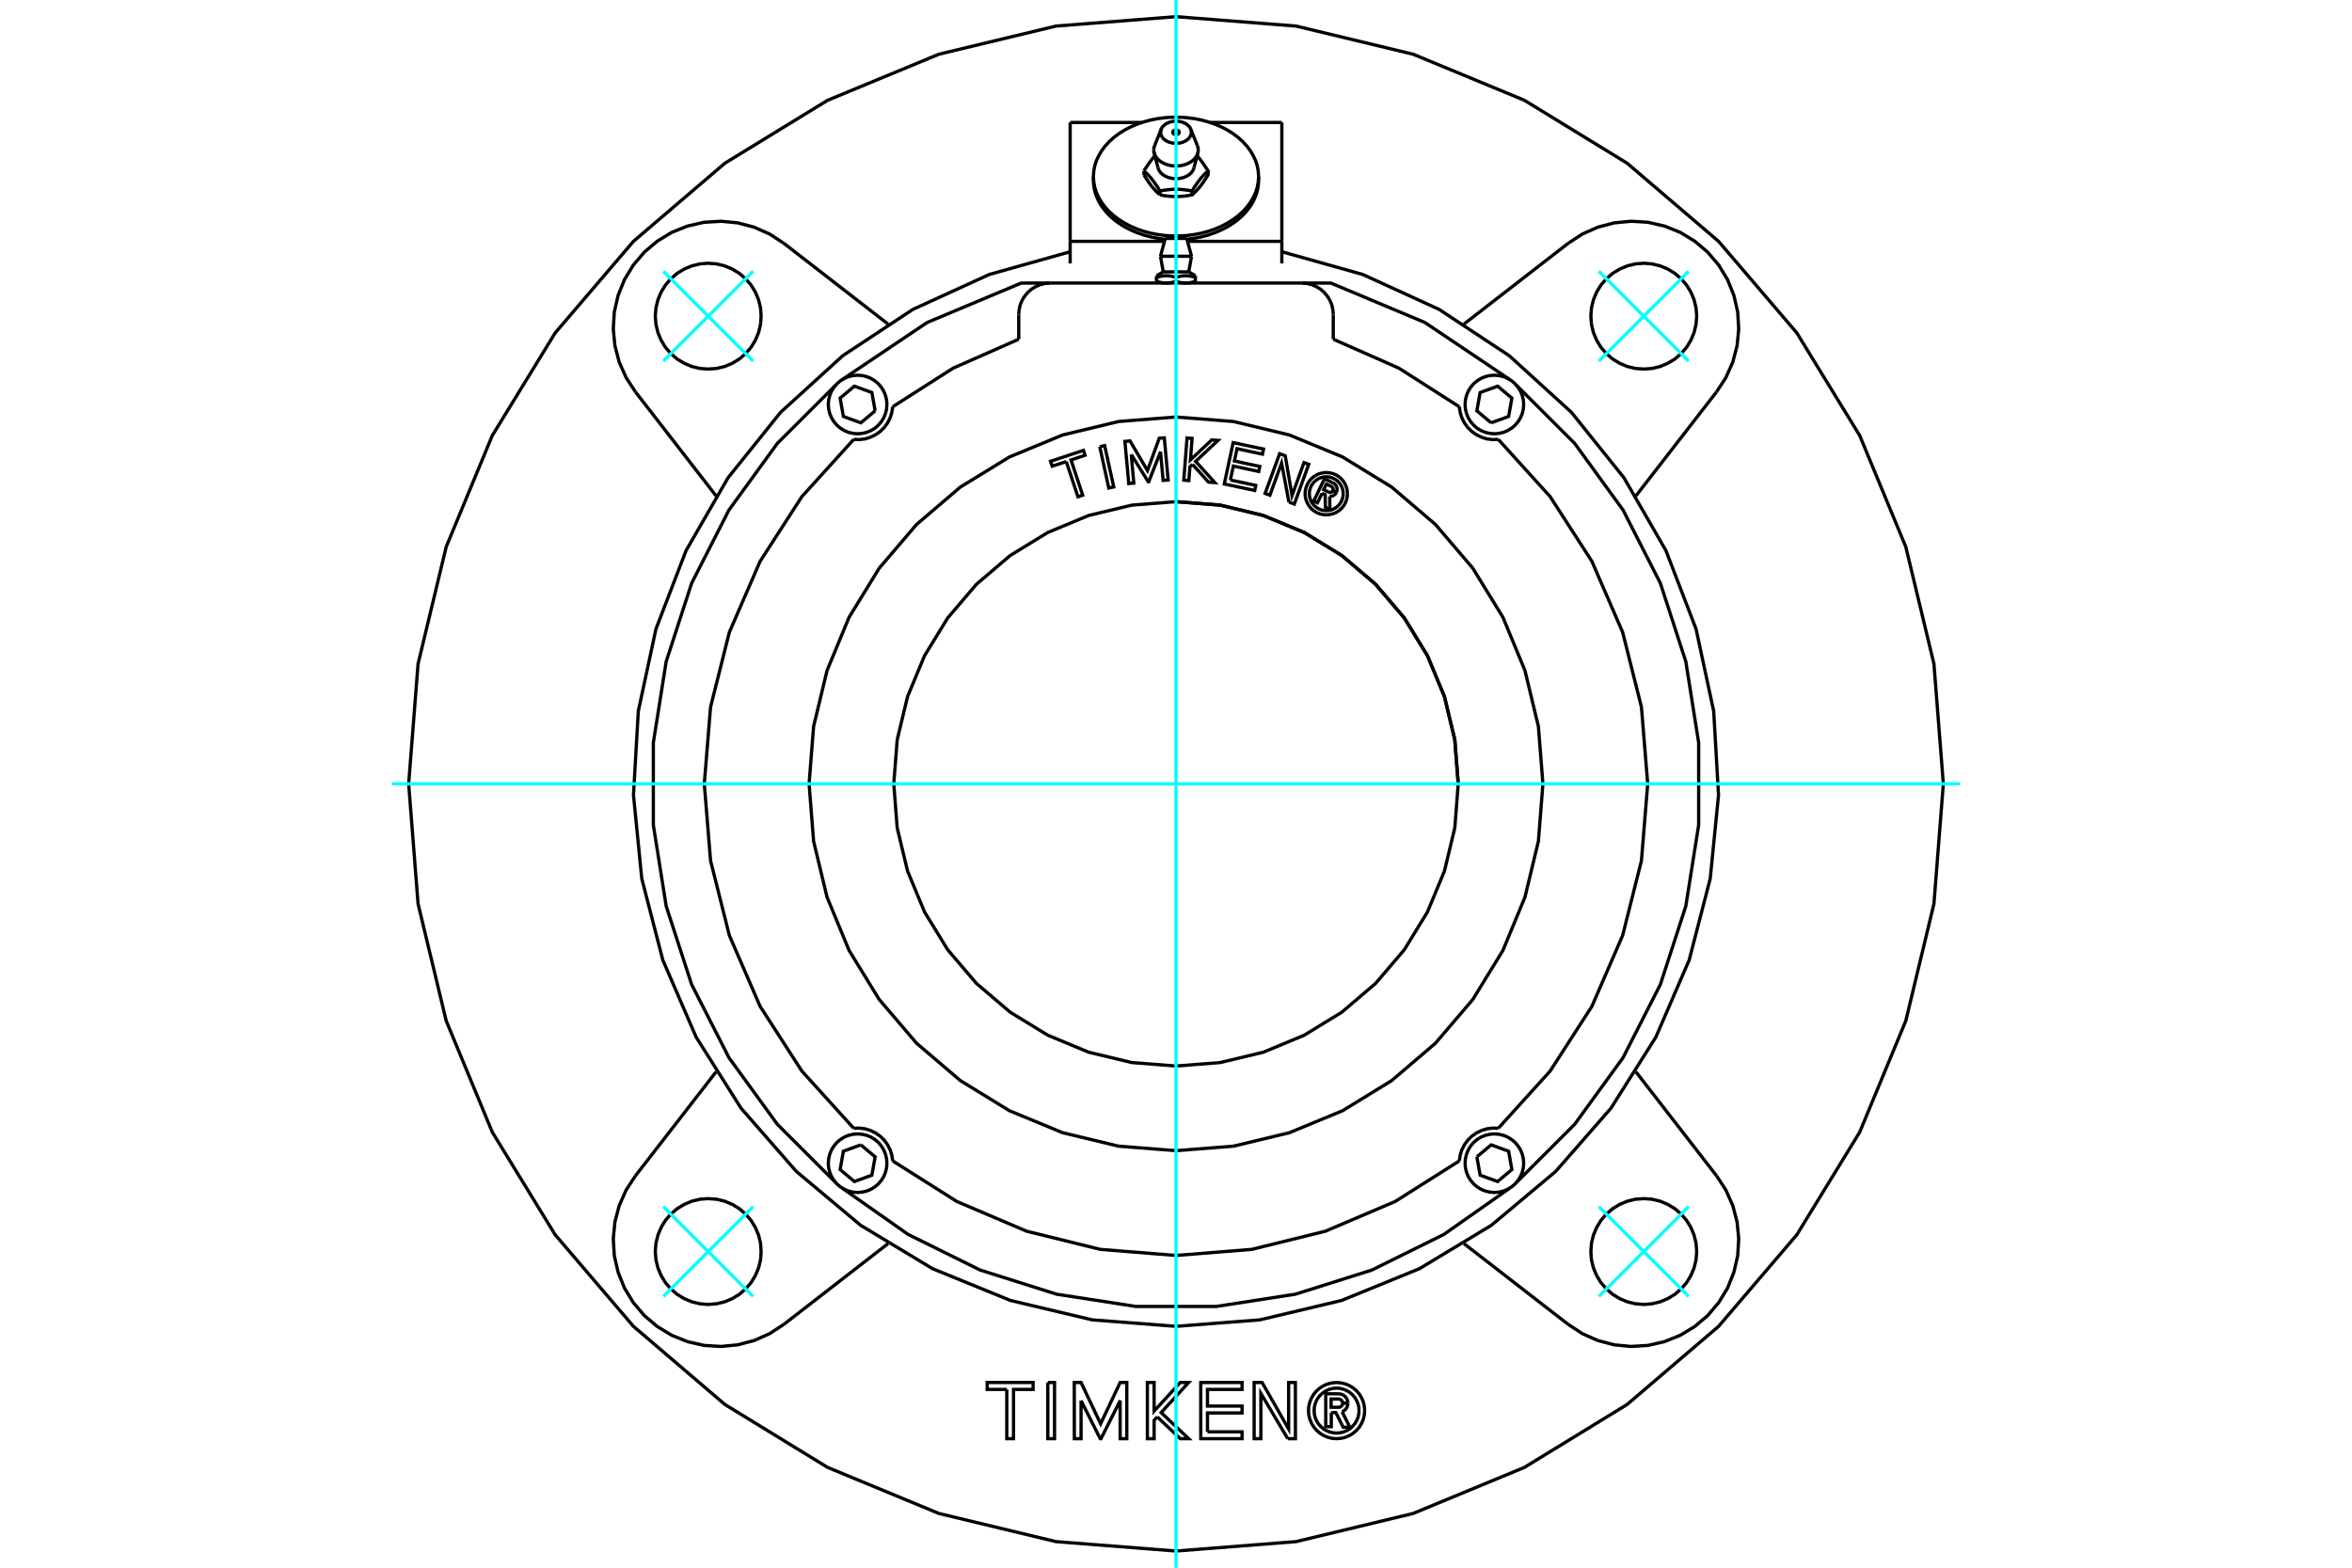 <?xml version="1.0" standalone="no"?>
<!DOCTYPE svg PUBLIC "-//W3C//DTD SVG 1.1//EN"
	"http://www.w3.org/Graphics/SVG/1.1/DTD/svg11.dtd">
<svg xmlns="http://www.w3.org/2000/svg" height="100%" width="100%" viewBox="0 0 36000 24000">
	<rect x="-1800" y="-1200" width="39600" height="26400" style="fill:#FFF"/>
	<g style="fill:none; fill-rule:evenodd" transform="matrix(1 0 0 1 0 0)">
		<g style="fill:none; stroke:#000; stroke-width:50; shape-rendering:geometricPrecision">
			<line x1="19620" y1="3695" x2="19620" y2="1875"/>
			<line x1="18523" y1="1875" x2="19620" y2="1875"/>
			<line x1="16380" y1="1875" x2="17477" y2="1875"/>
			<line x1="16380" y1="1875" x2="16380" y2="3695"/>
			<line x1="18176" y1="3695" x2="19620" y2="3695"/>
			<line x1="16380" y1="3695" x2="17824" y2="3695"/>
			<line x1="19620" y1="4033" x2="19620" y2="3695"/>
			<line x1="16380" y1="3695" x2="16380" y2="4033"/>
			<polyline points="20377,21625 20377,21841 20292,21841 20292,21338 20479,21338"/>
			<polyline points="20631,21480 20629,21457 20623,21435 20614,21413 20601,21394 20586,21377 20568,21362 20547,21351 20525,21343 20503,21339 20479,21338"/>
			<polyline points="20631,21480 20551,21480 20550,21470 20547,21461 20543,21452 20538,21443 20531,21436 20524,21430 20515,21425 20506,21421 20496,21419 20486,21418 20374,21418 20374,21544 20488,21544 20498,21544 20507,21541 20516,21538 20524,21533 20532,21526 20538,21519 20544,21511 20547,21502 20550,21492 20551,21483 20631,21483"/>
			<polyline points="20543,21614 20564,21603 20583,21588 20600,21571 20613,21551 20623,21529 20629,21506 20631,21483"/>
			<polyline points="20543,21614 20662,21850 20559,21850 20446,21625 20377,21625"/>
			<polyline points="18482,21920 19011,21920 19011,22025 18379,22025 18379,21165 19011,21165 19011,21271 18482,21271 18482,21526 19011,21526 19011,21631 18482,21631 18482,21920"/>
			<polyline points="16547,21442 16547,22025 16444,22025 16443,21165 16547,21165 16846,21797 17145,21165 17247,21165 17247,22025 17145,22025 17145,21442 16852,22025 16840,22025 16547,21442"/>
			<polyline points="15410,21271 15110,21271 15110,21165 15813,21165 15813,21271 15513,21271 15513,22025 15410,22025 15410,21271"/>
			<polyline points="16038,21165 16141,21165 16141,22025 16038,22025 16038,21165"/>
			<polyline points="17713,21691 17665,21743 17665,22025 17562,22025 17562,21165 17665,21165 17665,21603 18065,21165 18193,21165 17773,21626 18194,22025 18066,22025 17713,21691"/>
			<polyline points="19711,22025 19299,21332 19299,22025 19196,22025 19196,21165 19318,21165 19724,21877 19724,21165 19827,21165 19828,22025 19711,22025"/>
			<polyline points="20888,21595 20882,21528 20867,21462 20841,21400 20806,21342 20762,21291 20710,21247 20653,21212 20591,21186 20525,21171 20458,21165 20390,21171 20325,21186 20263,21212 20205,21247 20154,21291 20110,21342 20075,21400 20049,21462 20033,21528 20028,21595 20033,21662 20049,21728 20075,21790 20110,21848 20154,21899 20205,21943 20263,21978 20325,22004 20390,22020 20458,22025 20525,22020 20591,22004 20653,21978 20710,21943 20762,21899 20806,21848 20841,21790 20867,21728 20882,21662 20888,21595"/>
			<polyline points="20802,21595 20798,21541 20785,21489 20764,21439 20736,21393 20701,21352 20660,21317 20614,21289 20564,21268 20512,21255 20458,21251 20404,21255 20351,21268 20302,21289 20256,21317 20215,21352 20179,21393 20151,21439 20131,21489 20118,21541 20114,21595 20118,21649 20131,21702 20151,21751 20179,21797 20215,21838 20256,21874 20302,21902 20351,21922 20404,21935 20458,21939 20512,21935 20564,21922 20614,21902 20660,21874 20701,21838 20736,21797 20764,21751 20785,21702 20798,21649 20802,21595"/>
			<polyline points="25970,4840 25960,4714 25930,4590 25881,4473 25815,4364 25732,4268 25636,4185 25527,4119 25410,4070 25286,4040 25160,4030 25033,4040 24909,4070 24792,4119 24683,4185 24587,4268 24504,4364 24438,4473 24389,4590 24359,4714 24350,4840 24359,4967 24389,5091 24438,5208 24504,5317 24587,5413 24683,5496 24792,5562 24909,5611 25033,5641 25160,5650 25286,5641 25410,5611 25527,5562 25636,5496 25732,5413 25815,5317 25881,5208 25930,5091 25960,4967 25970,4840"/>
			<polyline points="25970,19160 25960,19033 25930,18909 25881,18792 25815,18683 25732,18587 25636,18504 25527,18438 25410,18389 25286,18359 25160,18350 25033,18359 24909,18389 24792,18438 24683,18504 24587,18587 24504,18683 24438,18792 24389,18909 24359,19033 24350,19160 24359,19286 24389,19410 24438,19527 24504,19636 24587,19732 24683,19815 24792,19881 24909,19930 25033,19960 25160,19970 25286,19960 25410,19930 25527,19881 25636,19815 25732,19732 25815,19636 25881,19527 25930,19410 25960,19286 25970,19160"/>
			<polyline points="11650,19160 11641,19033 11611,18909 11562,18792 11496,18683 11413,18587 11317,18504 11208,18438 11091,18389 10967,18359 10840,18350 10714,18359 10590,18389 10473,18438 10364,18504 10268,18587 10185,18683 10119,18792 10070,18909 10040,19033 10030,19160 10040,19286 10070,19410 10119,19527 10185,19636 10268,19732 10364,19815 10473,19881 10590,19930 10714,19960 10840,19970 10967,19960 11091,19930 11208,19881 11317,19815 11413,19732 11496,19636 11562,19527 11611,19410 11641,19286 11650,19160"/>
			<polyline points="11650,4840 11641,4714 11611,4590 11562,4473 11496,4364 11413,4268 11317,4185 11208,4119 11091,4070 10967,4040 10840,4030 10714,4040 10590,4070 10473,4119 10364,4185 10268,4268 10185,4364 10119,4473 10070,4590 10040,4714 10030,4840 10040,4967 10070,5091 10119,5208 10185,5317 10268,5413 10364,5496 10473,5562 10590,5611 10714,5641 10840,5650 10967,5641 11091,5611 11208,5562 11317,5496 11413,5413 11496,5317 11562,5208 11611,5091 11641,4967 11650,4840"/>
			<line x1="22408" y1="4961" x2="24001" y2="3726"/>
			<line x1="26274" y1="5999" x2="25039" y2="7592"/>
			<polyline points="26274,5999 26416,5782 26522,5544 26588,5293 26613,5035 26597,4775 26539,4522 26442,4281 26307,4059 26139,3861 25941,3693 25719,3558 25478,3461 25225,3403 24965,3387 24707,3412 24456,3478 24218,3584 24001,3726"/>
			<polyline points="29745,12000 29601,10163 29170,8371 28465,6668 27502,5096 26305,3695 24904,2498 23332,1535 21629,830 19837,399 18000,255 16163,399 14371,830 12668,1535 11096,2498 9695,3695 8498,5096 7535,6668 6830,8371 6399,10163 6255,12000 6399,13837 6830,15629 7535,17332 8498,18904 9695,20305 11096,21502 12668,22465 14371,23170 16163,23601 18000,23745 19837,23601 21629,23170 23332,22465 24904,21502 26305,20305 27502,18904 28465,17332 29170,15629 29601,13837 29745,12000"/>
			<polyline points="24001,20274 24218,20416 24456,20522 24707,20588 24965,20613 25225,20597 25478,20539 25719,20442 25941,20307 26139,20139 26307,19941 26442,19719 26539,19478 26597,19225 26613,18965 26588,18707 26522,18456 26416,18218 26274,18001"/>
			<line x1="25039" y1="16408" x2="26274" y2="18001"/>
			<line x1="24001" y1="20274" x2="22408" y2="19039"/>
			<polyline points="16380,3854 15142,4202 13972,4737 12899,5446 11948,6312 11143,7315 10501,8429 10040,9630 9770,10887 9696,12172 9823,13451 10145,14697 10655,15877 11342,16965 12188,17933 13174,18759 14275,19423 15466,19909 16718,20206 18000,20305 19282,20206 20534,19909 21725,19423 22826,18759 23812,17933 24658,16965 25345,15877 25855,14697 26177,13451 26304,12172 26230,10887 25960,9630 25499,8429 24857,7315 24052,6312 23101,5446 22028,4737 20858,4202 19620,3854"/>
			<line x1="13592" y1="19039" x2="11999" y2="20274"/>
			<line x1="9726" y1="18001" x2="10961" y2="16408"/>
			<polyline points="9726,18001 9584,18218 9478,18456 9412,18707 9387,18965 9403,19225 9461,19478 9558,19719 9693,19941 9861,20139 10059,20307 10281,20442 10522,20539 10775,20597 11035,20613 11293,20588 11544,20522 11782,20416 11999,20274"/>
			<polyline points="11999,3726 11782,3584 11544,3478 11293,3412 11035,3387 10775,3403 10522,3461 10281,3558 10059,3693 9861,3861 9693,4059 9558,4281 9461,4522 9403,4775 9387,5035 9412,5293 9478,5544 9584,5782 9726,5999"/>
			<line x1="10961" y1="7592" x2="9726" y2="5999"/>
			<line x1="11999" y1="3726" x2="13592" y2="4961"/>
			<polyline points="22320,12000 22267,11324 22109,10665 21849,10039 21495,9461 21055,8945 20539,8505 19961,8151 19335,7891 18676,7733 18000,7680"/>
			<polyline points="22824,6473 23091,6376 23141,6095 22923,5912 22655,6009 22605,6290 22824,6473"/>
			<polyline points="23322,6193 23316,6122 23300,6054 23273,5989 23236,5929 23190,5875 23137,5830 23077,5793 23012,5766 22943,5750 22873,5744 22803,5750 22734,5766 22669,5793 22609,5830 22556,5875 22510,5929 22473,5989 22447,6054 22430,6122 22425,6193 22430,6263 22447,6331 22473,6396 22510,6456 22556,6510 22609,6555 22669,6592 22734,6619 22803,6635 22873,6641 22943,6635 23012,6619 23077,6592 23137,6555 23190,6510 23236,6456 23273,6396 23300,6331 23316,6263 23322,6193"/>
			<polyline points="23105,5808 21809,4937 20369,4333 19926,4333"/>
			<polyline points="16074,4333 15631,4333 14191,4937 12895,5808"/>
			<polyline points="12789,5898 11898,6788 11158,7807 10586,8929 10197,10127 10000,11370 10000,12630 10197,13873 10586,15071 11158,16193 11898,17212 12789,18102"/>
			<polyline points="12895,18192 13900,18898 15001,19443 16172,19813 17386,20001 18614,20001 19828,19813 20999,19443 22100,18898 23105,18192"/>
			<polyline points="23211,18102 24102,17212 24842,16193 25414,15071 25803,13873 26000,12630 26000,11370 25803,10127 25414,8929 24842,7807 24102,6788 23211,5898"/>
			<polyline points="13176,17527 12909,17624 12859,17905 13077,18088 13345,17991 13395,17710 13176,17527"/>
			<polyline points="13575,17807 13570,17737 13553,17669 13527,17604 13490,17544 13444,17490 13391,17445 13331,17408 13266,17381 13197,17365 13127,17359 13057,17365 12988,17381 12923,17408 12863,17445 12810,17490 12764,17544 12727,17604 12700,17669 12684,17737 12678,17807 12684,17878 12700,17946 12727,18011 12764,18071 12810,18125 12863,18170 12923,18207 12988,18234 13057,18250 13127,18256 13197,18250 13266,18234 13331,18207 13391,18170 13444,18125 13490,18071 13527,18011 13553,17946 13570,17878 13575,17807"/>
			<polyline points="22605,17710 22655,17991 22923,18088 23141,17905 23091,17624 22824,17527 22605,17710"/>
			<polyline points="23322,17807 23316,17737 23300,17669 23273,17604 23236,17544 23190,17490 23137,17445 23077,17408 23012,17381 22943,17365 22873,17359 22803,17365 22734,17381 22669,17408 22609,17445 22556,17490 22510,17544 22473,17604 22447,17669 22430,17737 22425,17807 22430,17878 22447,17946 22473,18011 22510,18071 22556,18125 22609,18170 22669,18207 22734,18234 22803,18250 22873,18256 22943,18250 23012,18234 23077,18207 23137,18170 23190,18125 23236,18071 23273,18011 23300,17946 23316,17878 23322,17807"/>
			<polyline points="13395,6290 13345,6009 13077,5912 12859,6095 12909,6376 13176,6473 13395,6290"/>
			<polyline points="13575,6193 13570,6122 13553,6054 13527,5989 13490,5929 13444,5875 13391,5830 13331,5793 13266,5766 13197,5750 13127,5744 13057,5750 12988,5766 12923,5793 12863,5830 12810,5875 12764,5929 12727,5989 12700,6054 12684,6122 12678,6193 12684,6263 12700,6331 12727,6396 12764,6456 12810,6510 12863,6555 12923,6592 12988,6619 13057,6635 13127,6641 13197,6635 13266,6619 13331,6592 13391,6555 13444,6510 13490,6456 13527,6396 13553,6331 13570,6263 13575,6193"/>
			<polyline points="18149,4333 18144,4333 18140,4333 18136,4333 18132,4333 18128,4333 18124,4332 18120,4332 18116,4332 18112,4332 18108,4331 18104,4331 18100,4330 18096,4330 18091,4329 18087,4328 18083,4328 18079,4327 18075,4326 18071,4326 18066,4325 18062,4324 18058,4323 18054,4322 18049,4321 18045,4320 18041,4319 18036,4318 18032,4316 18028,4315 18023,4314 18019,4313 18014,4311 18009,4310 18005,4308 18000,4307"/>
			<polyline points="18297,4307 18292,4308 18288,4310 18283,4311 18278,4313 18274,4314 18269,4315 18265,4316 18261,4318 18256,4319 18252,4320 18248,4321 18243,4322 18239,4323 18235,4324 18231,4325 18226,4326 18222,4326 18218,4327 18214,4328 18210,4328 18206,4329 18201,4330 18197,4330 18193,4331 18189,4331 18185,4332 18181,4332 18177,4332 18173,4332 18169,4333 18165,4333 18161,4333 18157,4333 18153,4333 18149,4333"/>
			<line x1="18297" y1="4307" x2="18297" y2="4248"/>
			<polyline points="18000,4248 18010,4244 18019,4241 18028,4239 18037,4236 18046,4234 18055,4232 18064,4230 18072,4228 18080,4227 18089,4226 18097,4224 18105,4223 18113,4223 18121,4222 18129,4222 18137,4221 18145,4221 18152,4221 18160,4221 18168,4222 18176,4222 18184,4223 18192,4223 18200,4224 18208,4226 18217,4227 18225,4228 18233,4230 18242,4232 18251,4234 18260,4236 18269,4239 18278,4241 18287,4244 18297,4248"/>
			<line x1="18000" y1="4248" x2="18000" y2="4307"/>
			<polyline points="17805,4162 18000,4162 18195,4162"/>
			<line x1="18297" y1="4248" x2="18297" y2="4221"/>
			<polyline points="17703,4221 17703,4248 17713,4244 17722,4241 17731,4239 17740,4236 17749,4234 17758,4232 17767,4230 17775,4228 17783,4227 17792,4226 17800,4224 17808,4223 17816,4223 17824,4222 17832,4222 17840,4221 17848,4221 17855,4221 17863,4221 17871,4222 17879,4222 17887,4223 17895,4223 17903,4224 17911,4226 17920,4227 17928,4228 17936,4230 17945,4232 17954,4234 17963,4236 17972,4239 17981,4241 17990,4244 18000,4248"/>
			<line x1="18297" y1="4333" x2="18297" y2="4307"/>
			<polyline points="17851,4333 17847,4333 17843,4333 17839,4333 17835,4333 17831,4333 17827,4332 17823,4332 17819,4332 17815,4332 17811,4331 17807,4331 17803,4330 17799,4330 17794,4329 17790,4328 17786,4328 17782,4327 17778,4326 17774,4326 17769,4325 17765,4324 17761,4323 17757,4322 17752,4321 17748,4320 17744,4319 17739,4318 17735,4316 17731,4315 17726,4314 17722,4313 17717,4311 17712,4310 17708,4308 17703,4307"/>
			<polyline points="18000,4307 17995,4308 17991,4310 17986,4311 17981,4313 17977,4314 17972,4315 17968,4316 17964,4318 17959,4319 17955,4320 17951,4321 17946,4322 17942,4323 17938,4324 17934,4325 17929,4326 17925,4326 17921,4327 17917,4328 17913,4328 17909,4329 17904,4330 17900,4330 17896,4331 17892,4331 17888,4332 17884,4332 17880,4332 17876,4332 17872,4333 17868,4333 17864,4333 17860,4333 17856,4333 17851,4333"/>
			<polyline points="17703,4248 17703,4307 17703,4333"/>
			<polyline points="17762,3923 18000,3923 18238,3923"/>
			<polyline points="17836,3650 18000,3650 18164,3650"/>
			<polyline points="20236,7552 20165,7698 20108,7671 20272,7330 20399,7391"/>
			<polyline points="20456,7537 20462,7521 20465,7503 20466,7486 20464,7469 20459,7452 20451,7436 20441,7422 20429,7409 20415,7399 20399,7391"/>
			<polyline points="20456,7537 20401,7511 20404,7504 20405,7496 20406,7489 20405,7481 20403,7474 20399,7467 20395,7461 20390,7456 20384,7451 20378,7447 20301,7411 20260,7496 20337,7534 20344,7536 20351,7538 20359,7538 20366,7538 20373,7536 20380,7533 20386,7529 20392,7524 20397,7518 20400,7512 20455,7538"/>
			<polyline points="20352,7599 20370,7598 20388,7595 20405,7588 20420,7579 20434,7568 20446,7554 20455,7538"/>
			<polyline points="20352,7599 20355,7798 20286,7764 20283,7574 20236,7552"/>
			<polyline points="18832,7348 19221,7431 19205,7509 18739,7409 18875,6776 19340,6875 19324,6953 18934,6869 18894,7057 19283,7141 19267,7218 18878,7135 18832,7348"/>
			<polyline points="17315,6958 17354,7396 17277,7403 17218,6757 17296,6750 17563,7204 17744,6709 17821,6703 17880,7348 17803,7355 17763,6917 17583,7375 17575,7375 17315,6958"/>
			<polyline points="16320,7066 16105,7137 16080,7062 16583,6895 16608,6970 16393,7041 16572,7581 16499,7605 16320,7066"/>
			<polyline points="16833,6838 16908,6822 17047,7455 16971,7471 16833,6838"/>
			<polyline points="18252,7109 18213,7146 18197,7357 18119,7351 18169,6705 18246,6711 18221,7040 18547,6735 18643,6742 18300,7063 18594,7388 18498,7381 18252,7109"/>
			<polyline points="19729,7687 19616,7090 19437,7581 19364,7554 19586,6946 19672,6977 19776,7586 19959,7082 20032,7108 19811,7717 19729,7687"/>
			<polyline points="20624,7558 20620,7507 20609,7458 20589,7411 20563,7368 20530,7329 20491,7296 20448,7269 20401,7250 20351,7238 20300,7234 20250,7238 20200,7250 20153,7269 20110,7296 20071,7329 20038,7368 20012,7411 19992,7458 19980,7507 19976,7558 19980,7609 19992,7658 20012,7705 20038,7749 20071,7787 20110,7820 20153,7847 20200,7866 20250,7878 20300,7882 20351,7878 20401,7866 20448,7847 20491,7820 20530,7787 20563,7749 20589,7705 20609,7658 20620,7609 20624,7558"/>
			<polyline points="20560,7558 20556,7518 20547,7478 20531,7440 20510,7406 20484,7375 20453,7348 20418,7327 20381,7312 20341,7302 20300,7299 20260,7302 20220,7312 20183,7327 20148,7348 20117,7375 20091,7406 20069,7440 20054,7478 20044,7518 20041,7558 20044,7599 20054,7638 20069,7676 20091,7710 20117,7741 20148,7768 20183,7789 20220,7805 20260,7814 20300,7817 20341,7814 20381,7805 20418,7789 20453,7768 20484,7741 20510,7710 20531,7676 20547,7638 20556,7599 20560,7558"/>
			<polyline points="22320,12000 22267,11324 22109,10665 21849,10039 21495,9461 21055,8945 20539,8505 19961,8151 19335,7891 18676,7733 18000,7680 17324,7733 16665,7891 16039,8151 15461,8505 14945,8945 14505,9461 14151,10039 13891,10665 13733,11324 13680,12000 13733,12676 13891,13335 14151,13961 14505,14539 14945,15055 15461,15495 16039,15849 16665,16109 17324,16267 18000,16320 18676,16267 19335,16109 19961,15849 20539,15495 21055,15055 21495,14539 21849,13961 22109,13335 22267,12676 22320,12000"/>
			<polyline points="23616,12000 23547,11121 23341,10265 23004,9450 22543,8699 21971,8029 21301,7457 20550,6996 19735,6659 18879,6453 18000,6384 17121,6453 16265,6659 15450,6996 14699,7457 14029,8029 13457,8699 12996,9450 12659,10265 12453,11121 12384,12000 12453,12879 12659,13735 12996,14550 13457,15301 14029,15971 14699,16543 15450,17004 16265,17341 17121,17547 18000,17616 18879,17547 19735,17341 20550,17004 21301,16543 21971,15971 22543,15301 23004,14550 23341,13735 23547,12879 23616,12000"/>
			<polyline points="13067,6727 13154,6730 13241,6719 13324,6693 13402,6655 13473,6605 13535,6544 13586,6473 13625,6396 13651,6313 13664,6227"/>
			<polyline points="13067,6727 12274,7602 11634,8594 11164,9678 10876,10823 10780,12000 10876,13177 11164,14322 11634,15406 12274,16398 13067,17273"/>
			<polyline points="13664,17773 13651,17687 13625,17604 13586,17527 13535,17456 13473,17395 13402,17345 13324,17307 13241,17281 13154,17270 13067,17273"/>
			<polyline points="13664,17773 14646,18394 15714,18849 16842,19127 18000,19220 19158,19127 20286,18849 21354,18394 22336,17773"/>
			<polyline points="22933,17273 22846,17270 22759,17281 22676,17307 22598,17345 22527,17395 22465,17456 22414,17527 22375,17604 22349,17687 22336,17773"/>
			<polyline points="22933,17273 23726,16398 24366,15406 24836,14322 25124,13177 25220,12000 25124,10823 24836,9678 24366,8594 23726,7602 22933,6727"/>
			<polyline points="22336,6227 22349,6313 22375,6396 22414,6473 22465,6544 22527,6605 22598,6655 22676,6693 22759,6719 22846,6730 22933,6727"/>
			<polyline points="22336,6227 21411,5636 20407,5193"/>
			<line x1="20407" y1="4815" x2="20407" y2="5193"/>
			<polyline points="20407,4815 20401,4739 20384,4666 20355,4596 20315,4532 20266,4474 20209,4425 20144,4386 20075,4357 20001,4339 19926,4333"/>
			<line x1="16074" y1="4333" x2="19926" y2="4333"/>
			<polyline points="16074,4333 15999,4339 15925,4357 15856,4386 15791,4425 15734,4474 15685,4532 15645,4596 15616,4666 15599,4739 15593,4815"/>
			<line x1="15593" y1="5193" x2="15593" y2="4815"/>
			<polyline points="15593,5193 14589,5636 13664,6227"/>
			<polyline points="19264,2703 19259,2622 19244,2541 19219,2461 19183,2384 19139,2309 19085,2237 19023,2169 18952,2105 18874,2046 18788,1992 18696,1944 18599,1902 18497,1867 18391,1838 18281,1816 18170,1802 18057,1794 17943,1794 17830,1802 17719,1816 17609,1838 17503,1867 17401,1902 17304,1944 17212,1992 17126,2046 17048,2105 16977,2169 16915,2237 16861,2309 16817,2384 16781,2461 16756,2541 16741,2622 16736,2703 16741,2785 16756,2866 16781,2945 16817,3023 16861,3098 16915,3170 16977,3238 17048,3302 17126,3361 17212,3415 17304,3463 17401,3505 17503,3540 17609,3569 17719,3590 17830,3605 17943,3612 18057,3612 18170,3605 18281,3590 18391,3569 18497,3540 18599,3505 18696,3463 18788,3415 18874,3361 18952,3302 19023,3238 19085,3170 19139,3098 19183,3023 19219,2945 19244,2866 19259,2785 19264,2703"/>
			<polyline points="17832,3662 17781,3656 17730,3649 17679,3640 17629,3630 17580,3618 17532,3605 17484,3590 17437,3574 17391,3557 17346,3538 17302,3518 17259,3497 17218,3475 17178,3451 17139,3426 17102,3400 17066,3373 17032,3345 16999,3316 16968,3286 16939,3255 16912,3223 16886,3190 16863,3157 16841,3123 16821,3089 16804,3054 16788,3018 16774,2982 16762,2945 16753,2909 16745,2872 16740,2835 16737,2797 16736,2760"/>
			<polyline points="19264,2760 19263,2797 19260,2835 19255,2872 19247,2909 19238,2945 19226,2982 19212,3018 19196,3054 19179,3089 19159,3123 19137,3157 19114,3190 19088,3223 19061,3255 19032,3286 19001,3316 18968,3345 18934,3373 18898,3400 18861,3426 18822,3451 18782,3475 18741,3497 18698,3518 18654,3538 18609,3557 18563,3574 18516,3590 18468,3605 18420,3618 18371,3630 18321,3640 18270,3649 18219,3656 18168,3662"/>
			<polyline points="18000,2060 17991,2059 17983,2057 17975,2055 17968,2051 17962,2046 17957,2041 17954,2035 17952,2029 17951,2023 17953,2017 17955,2011 17959,2005 17965,2001 17971,1996 17979,1993 17987,1991 17996,1990 18004,1990 18013,1991 18021,1993 18029,1996 18035,2001 18041,2005 18045,2011 18047,2017 18049,2023 18048,2029 18046,2035 18043,2041 18038,2046 18032,2051 18025,2055 18017,2057 18009,2059 18000,2060"/>
			<polyline points="17632,2856 17629,2852 17625,2848 17622,2844 17619,2840 17616,2835 17612,2831 17609,2827 17606,2822 17603,2818 17599,2813 17596,2809 17593,2804 17589,2800 17586,2795 17582,2790 17579,2785 17576,2780 17572,2775 17569,2770 17565,2765 17562,2760 17558,2755 17555,2749 17551,2744 17548,2738 17544,2732 17540,2727 17536,2721 17533,2715 17529,2709 17525,2703 17521,2696 17517,2690 17513,2684 17509,2677"/>
			<polyline points="17755,2983 17751,2979 17747,2976 17743,2973 17739,2969 17735,2966 17731,2962 17727,2959 17724,2955 17720,2952 17716,2949 17713,2945 17709,2942 17706,2938 17702,2935 17699,2931 17695,2928 17692,2924 17688,2921 17685,2917 17681,2913 17678,2910 17675,2906 17671,2902 17668,2899 17665,2895 17661,2891 17658,2888 17655,2884 17652,2880 17648,2876 17645,2872 17642,2868 17638,2864 17635,2860 17632,2856"/>
			<line x1="17755" y1="2983" x2="17755" y2="2924"/>
			<polyline points="17509,2618 17517,2625 17525,2632 17533,2639 17540,2646 17548,2653 17555,2659 17562,2666 17569,2674 17576,2681 17582,2688 17589,2695 17596,2702 17603,2710 17609,2717 17616,2725 17622,2733 17629,2741 17635,2749 17642,2757 17648,2766 17655,2774 17661,2783 17668,2792 17675,2802 17681,2811 17688,2821 17695,2831 17702,2841 17709,2852 17716,2863 17724,2874 17731,2886 17739,2898 17747,2911 17755,2924"/>
			<line x1="17509" y1="2618" x2="17509" y2="2677"/>
			<polyline points="17725,2570 17730,2586 17737,2601 17745,2616 17755,2630 17766,2644 17779,2657 17793,2669 17809,2681 17826,2691 17843,2700 17862,2709 17882,2716 17902,2722 17923,2727 17945,2731 17967,2734 17989,2735 18011,2735 18033,2734 18055,2731 18077,2727 18098,2722 18118,2716 18138,2709 18157,2700 18174,2691 18191,2681 18207,2669 18221,2657 18234,2644 18245,2630 18255,2616 18263,2601 18270,2586 18275,2570"/>
			<polyline points="17755,2924 17771,2921 17786,2918 17802,2915 17816,2913 17831,2911 17846,2909 17860,2907 17874,2905 17887,2904 17901,2902 17915,2901 17928,2900 17941,2899 17954,2899 17967,2898 17980,2898 17993,2898 18007,2898 18020,2898 18033,2898 18046,2899 18059,2899 18072,2900 18085,2901 18099,2902 18113,2904 18126,2905 18140,2907 18154,2909 18169,2911 18184,2913 18198,2915 18214,2918 18229,2921 18245,2924 18253,2911 18261,2898 18269,2886 18276,2874 18284,2863 18291,2852 18298,2841 18305,2831 18312,2821 18319,2811 18325,2802 18332,2792 18339,2783 18345,2774 18352,2766 18358,2757 18365,2749 18371,2741 18378,2733 18384,2725 18391,2717 18397,2710 18404,2702 18411,2695 18418,2688 18424,2681 18431,2674 18438,2666 18445,2659 18452,2653 18460,2646 18467,2639 18475,2632 18483,2625 18491,2618 18485,2609 18480,2600 18474,2591 18469,2583 18464,2575 18458,2566 18453,2558 18448,2551 18443,2543 18438,2536 18433,2528 18429,2521 18424,2514 18419,2507 18414,2501 18410,2494 18405,2488 18400,2481 18396,2475 18391,2469 18387,2463 18382,2457 18377,2451 18373,2445 18368,2439 18364,2434 18359,2428 18355,2423 18350,2417 18346,2412 18341,2407 18336,2401 18332,2396 18327,2391 18322,2386"/>
			<polyline points="17678,2386 17673,2391 17668,2396 17664,2401 17659,2407 17654,2412 17650,2417 17645,2423 17641,2428 17636,2434 17632,2439 17627,2445 17623,2451 17618,2457 17613,2463 17609,2469 17604,2475 17600,2481 17595,2488 17590,2494 17586,2501 17581,2507 17576,2514 17571,2521 17567,2528 17562,2536 17557,2543 17552,2551 17547,2558 17542,2566 17536,2575 17531,2583 17526,2591 17520,2600 17515,2609 17509,2618"/>
			<polyline points="18000,3009 17993,3009 17986,3009 17979,3009 17972,3009 17965,3009 17958,3008 17951,3008 17945,3008 17938,3007 17931,3007 17924,3007 17917,3006 17910,3005 17904,3005 17897,3004 17890,3004 17883,3003 17876,3002 17869,3001 17862,3001 17855,3000 17848,2999 17841,2998 17834,2997 17827,2996 17820,2995 17813,2993 17806,2992 17799,2991 17791,2990 17784,2989 17777,2987 17770,2986 17762,2984 17755,2983"/>
			<polyline points="18491,2618 18491,2677 18487,2684 18483,2690 18479,2696 18475,2703 18471,2709 18467,2715 18464,2721 18460,2727 18456,2732 18452,2738 18449,2744 18445,2749 18442,2755 18438,2760 18435,2765 18431,2770 18428,2775 18424,2780 18421,2785 18418,2790 18414,2795 18411,2800 18407,2804 18404,2809 18401,2813 18397,2818 18394,2822 18391,2827 18388,2831 18384,2835 18381,2840 18378,2844 18375,2848 18371,2852 18368,2856 18365,2860 18362,2864 18358,2868 18355,2872 18352,2876 18348,2880 18345,2884 18342,2888 18339,2891 18335,2895 18332,2899 18329,2902 18325,2906 18322,2910 18319,2913 18315,2917 18312,2921 18308,2924 18305,2928 18301,2931 18298,2935 18294,2938 18291,2942 18287,2945 18284,2949 18280,2952 18276,2955 18273,2959 18269,2962 18265,2966 18261,2969 18257,2973 18253,2976 18249,2979 18245,2983"/>
			<polyline points="18245,2924 18245,2983 18238,2984 18230,2986 18223,2987 18216,2989 18209,2990 18201,2991 18194,2992 18187,2993 18180,2995 18173,2996 18166,2997 18159,2998 18152,2999 18145,3000 18138,3001 18131,3001 18124,3002 18117,3003 18110,3004 18103,3004 18096,3005 18090,3005 18083,3006 18076,3007 18069,3007 18062,3007 18055,3008 18049,3008 18042,3008 18035,3009 18028,3009 18021,3009 18014,3009 18007,3009 18000,3009"/>
			<polyline points="17673,2228 17673,2230 17672,2232 17671,2234 17671,2236 17670,2238 17669,2240 17669,2241 17668,2243 17667,2245 17667,2247 17666,2249 17666,2251 17665,2253 17665,2255 17664,2257 17664,2259 17664,2261 17663,2263 17663,2265 17662,2267 17662,2269 17662,2271 17662,2273 17661,2275 17661,2276 17661,2278 17661,2280 17661,2282 17660,2284 17660,2286 17660,2288 17660,2290 17660,2292 17660,2294 17660,2296"/>
			<polyline points="18334,2341 18335,2338 18336,2334 18336,2331 18337,2328 18338,2325 18338,2322 18339,2318 18339,2315 18339,2312 18340,2309 18340,2305 18340,2302 18340,2299 18340,2296 18340,2292 18340,2289 18340,2286 18339,2283 18339,2279 18339,2276 18338,2273 18338,2270 18337,2266 18337,2263 18336,2260 18336,2257 18335,2254 18334,2250 18333,2247 18332,2244 18331,2241 18330,2238 18329,2234 18328,2231 18327,2228"/>
			<polyline points="17666,2341 17672,2360 17680,2378 17690,2396 17702,2414 17716,2430 17731,2446 17749,2461 17768,2475 17788,2487 17810,2499 17833,2509 17856,2518 17881,2525 17907,2532 17933,2536 17960,2539 17987,2541 18013,2541 18040,2539 18067,2536 18093,2532 18119,2525 18144,2518 18167,2509 18190,2499 18212,2487 18232,2475 18251,2461 18269,2446 18284,2430 18298,2414 18310,2396 18320,2378 18328,2360 18334,2341"/>
			<polyline points="17660,2296 17660,2297 17660,2299 17660,2300 17660,2301 17660,2303 17660,2304 17660,2305 17660,2306 17660,2308 17660,2309 17661,2310 17661,2312 17661,2313 17661,2314 17661,2315 17661,2317 17661,2318 17662,2319 17662,2321 17662,2322 17662,2323 17662,2324 17662,2326 17663,2327 17663,2328 17663,2329 17663,2331 17664,2332 17664,2333 17664,2335 17665,2336 17665,2337 17665,2338 17665,2340 17666,2341"/>
			<polyline points="17774,1978 17774,1979 17773,1980 17773,1982 17772,1983 17772,1984 17771,1986 17771,1987 17770,1988 17770,1990 17770,1991 17769,1992 17769,1994 17768,1995 17768,1996 17768,1998 17768,1999 17767,2000 17767,2002 17767,2003 17767,2004 17766,2006 17766,2007 17766,2008 17766,2010 17766,2011 17765,2012 17765,2014 17765,2015 17765,2017 17765,2018 17765,2019 17765,2021 17765,2022 17765,2023 17765,2025"/>
			<polyline points="18226,1978 18221,1966 18214,1954 18206,1943 18197,1932 18187,1922 18176,1913 18164,1904 18152,1895 18138,1888 18123,1881 18108,1874 18093,1869 18077,1865 18060,1861 18043,1858 18026,1856 18009,1856 17991,1856 17974,1856 17957,1858 17940,1861 17923,1865 17907,1869 17892,1874 17877,1881 17862,1888 17848,1895 17836,1904 17824,1913 17813,1922 17803,1932 17794,1943 17786,1954 17779,1966 17774,1978"/>
			<polyline points="17765,2025 17766,2041 17769,2058 17775,2074 17783,2089 17792,2104 17804,2118 17818,2132 17833,2144 17850,2155 17869,2165 17888,2174 17909,2181 17931,2186 17953,2191 17976,2193 17999,2194 18022,2193 18044,2191 18067,2187 18088,2182 18109,2175 18129,2166 18148,2156 18165,2145 18180,2133 18194,2120 18206,2106 18216,2091 18224,2076 18230,2060 18234,2043 18235,2027 18234,2010 18231,1994 18226,1978"/>
			<polyline points="18034,3650 18028,3645 18022,3641 18015,3638 18008,3636 18000,3635 17992,3636 17985,3638 17978,3641 17972,3645 17966,3650"/>
			<line x1="17805" y1="4162" x2="17703" y2="4221"/>
			<line x1="18297" y1="4221" x2="18195" y2="4162"/>
			<line x1="17762" y1="3923" x2="17805" y2="4162"/>
			<line x1="18195" y1="4162" x2="18238" y2="3923"/>
			<line x1="17836" y1="3650" x2="17762" y2="3923"/>
			<line x1="18238" y1="3923" x2="18164" y2="3650"/>
			<line x1="19264" y1="2760" x2="19264" y2="2703"/>
			<line x1="16736" y1="2703" x2="16736" y2="2760"/>
			<line x1="17666" y1="2341" x2="17725" y2="2570"/>
			<line x1="18275" y1="2570" x2="18334" y2="2341"/>
			<line x1="17774" y1="1978" x2="17673" y2="2228"/>
			<line x1="18327" y1="2228" x2="18226" y2="1978"/>
		</g>
		<g style="fill:none; stroke:#0FF; stroke-width:50; shape-rendering:geometricPrecision">
			<line x1="6000" y1="12000" x2="30000" y2="12000"/>
			<line x1="18000" y1="24000" x2="18000" y2="0"/>
			<line x1="10153" y1="4153" x2="11528" y2="5528"/>
			<line x1="10153" y1="5528" x2="11528" y2="4153"/>
			<line x1="10153" y1="19847" x2="11528" y2="18472"/>
			<line x1="11528" y1="19847" x2="10153" y2="18472"/>
			<line x1="25847" y1="19847" x2="24472" y2="18472"/>
			<line x1="25847" y1="18472" x2="24472" y2="19847"/>
			<line x1="25847" y1="4153" x2="24472" y2="5528"/>
			<line x1="24472" y1="4153" x2="25847" y2="5528"/>
		</g>
	</g>
</svg>
